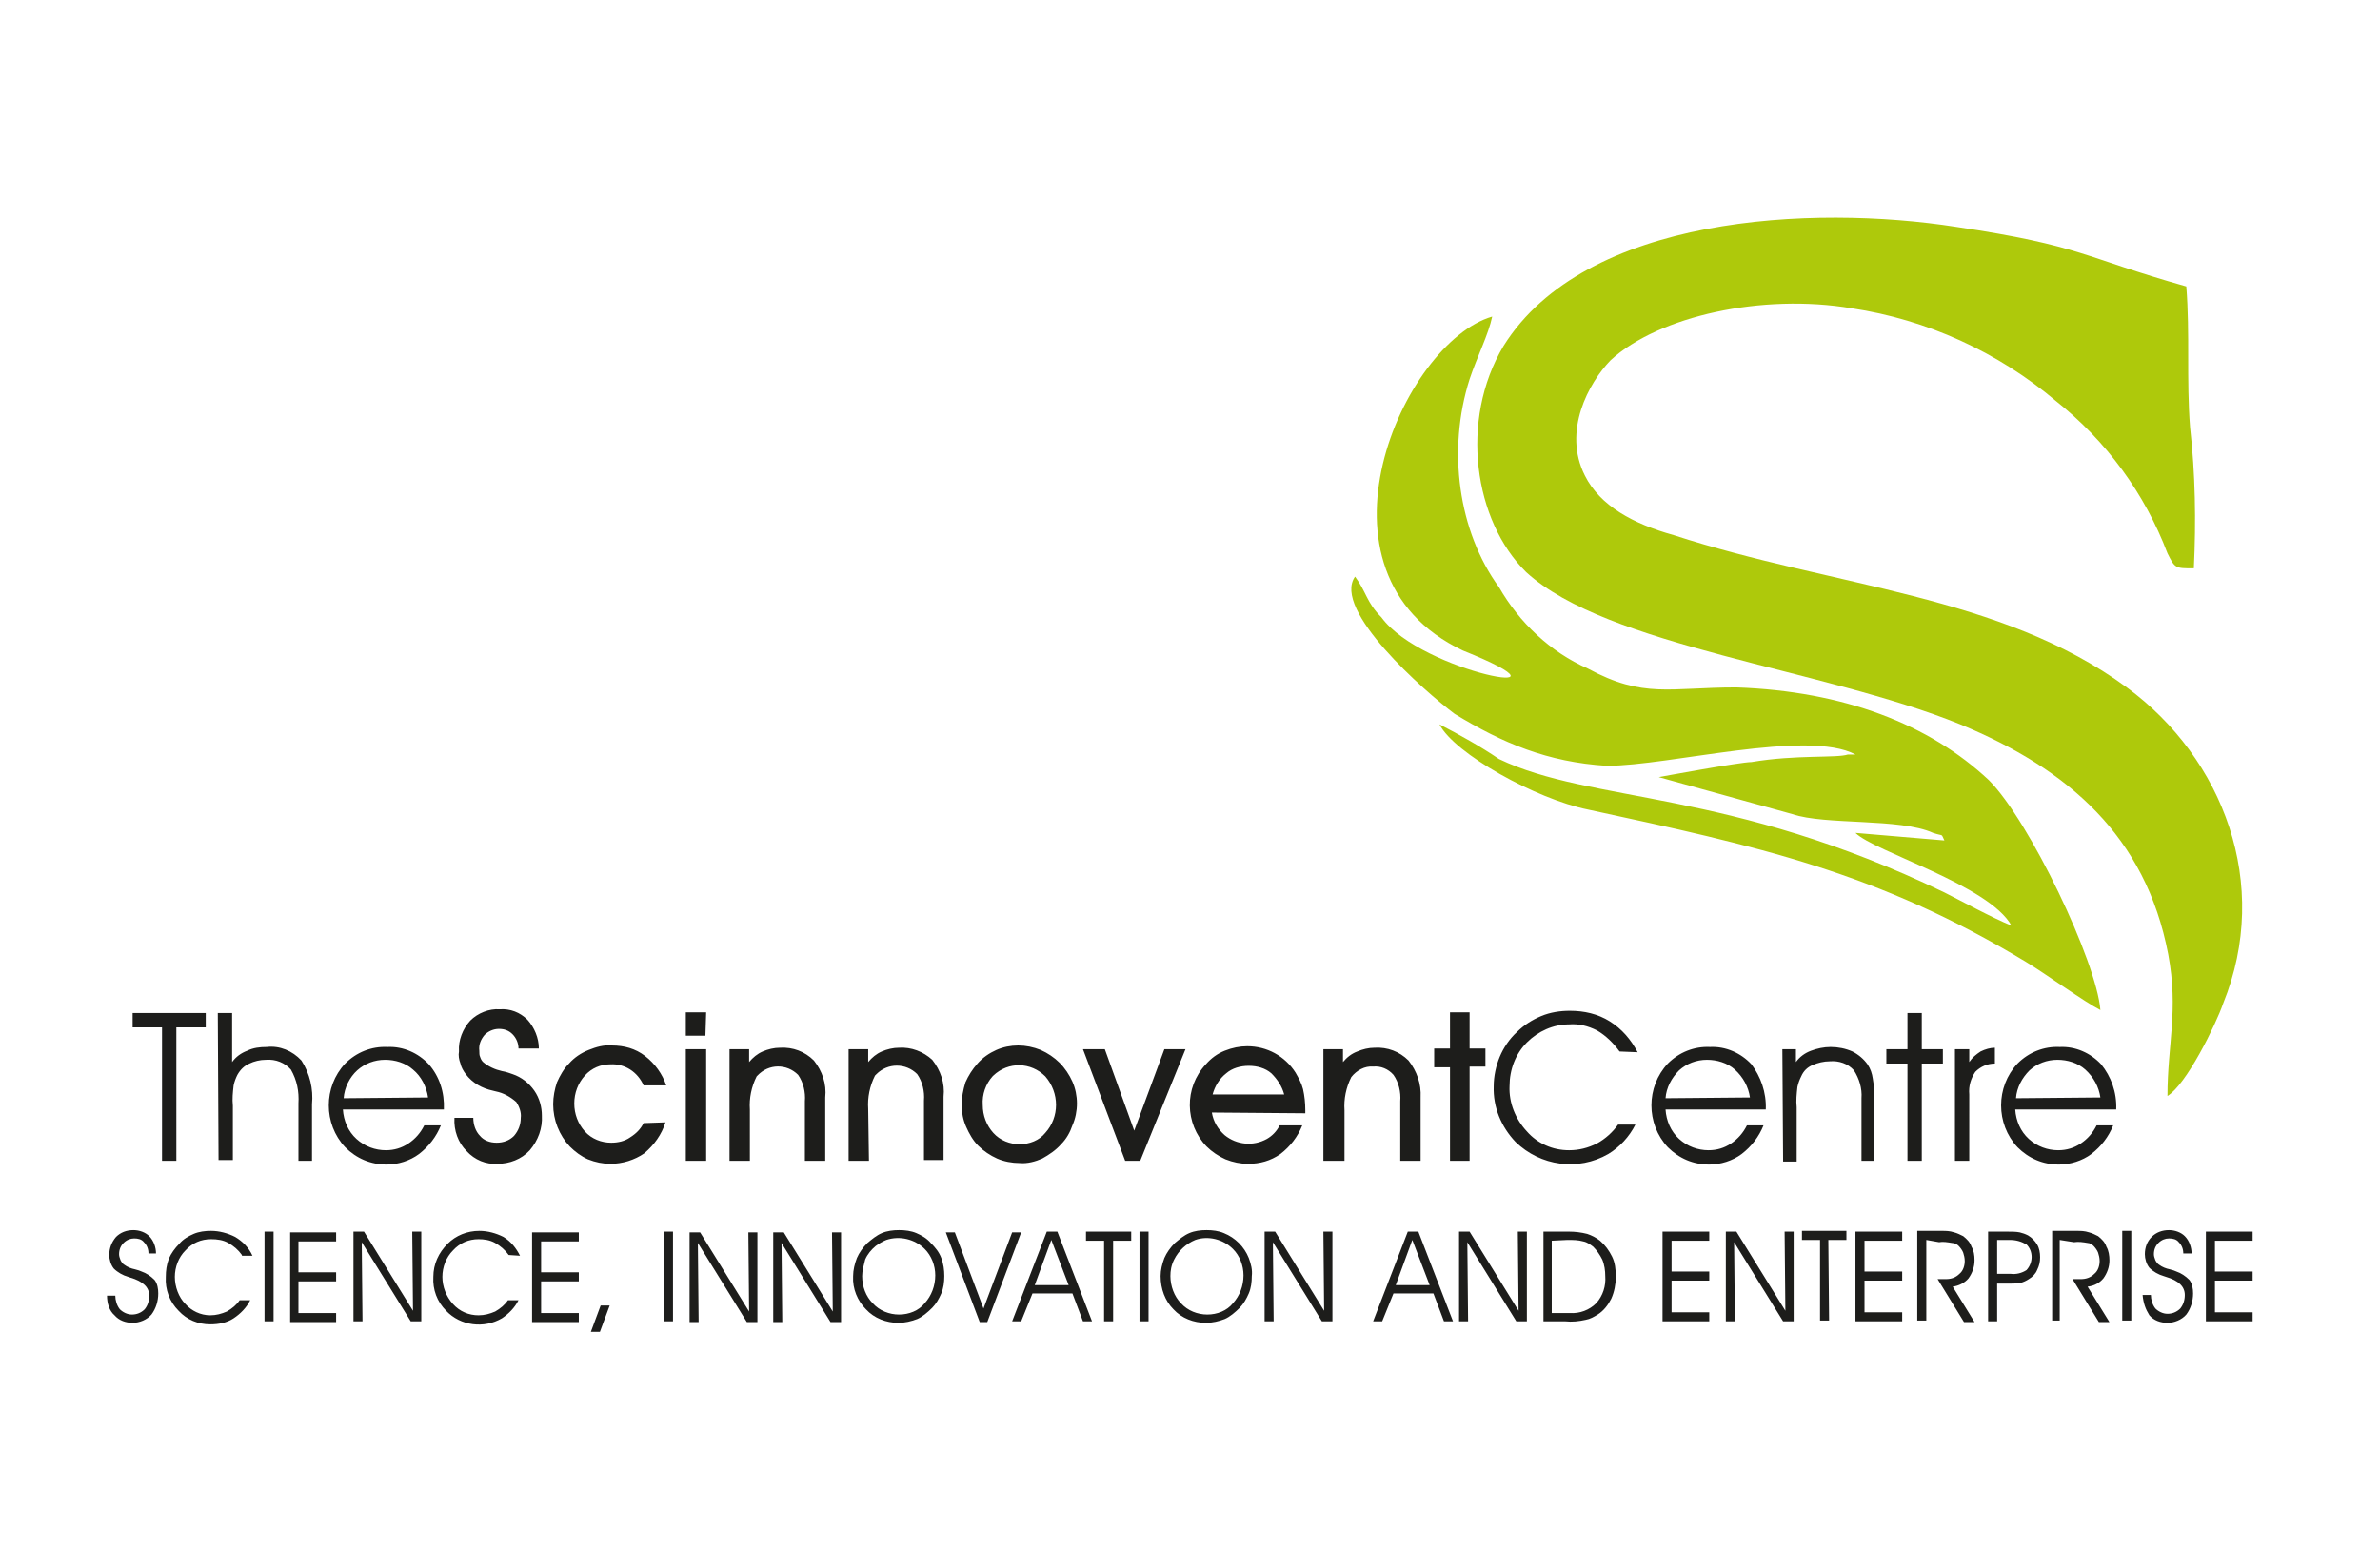 <svg xmlns="http://www.w3.org/2000/svg" version="1.1" xmlns:xlink="http://www.w3.org/1999/xlink" xmlns:svgjs="http://svgjs.dev/svgjs" width="315.8" height="205.9"><svg version="1.1" id="SvgjsSvg1001" xmlns="http://www.w3.org/2000/svg" xmlns:xlink="http://www.w3.org/1999/xlink" x="0px" y="0px" viewBox="0 0 315.8 205.9" style="enable-background:new 0 0 315.8 205.9;" xml:space="preserve">
<style type="text/css">
	.st0{fill-rule:evenodd;clip-rule:evenodd;fill:#AEC90B;}
	.st1{fill:#1D1D1B;}
</style>
<title>scinnovent</title>
<path class="st0" d="M287.6,145.4c2.5-1.5,6.4-9.4,7.4-12.3c6.4-15.8,0-32.5-12.8-41.9c-16.7-12.3-38.9-13.3-60.1-20.2
	c-5.4-1.5-9.8-3.9-11.8-7.9c-3-5.9,0.5-12.3,3.4-15.3c6.4-5.9,20.2-8.9,32-6.9c10,1.5,19.4,5.8,27.1,12.3
	c6.7,5.3,11.8,12.3,14.8,20.2c1,2,1,2,3.5,2c0.3-6.2,0.2-12.5-0.5-18.7c-0.5-6.4,0-12.3-0.5-18.7c-13.8-3.9-13.8-5.4-30.5-7.9
	c-19.2-3-49.3-1.5-60.1,15.8c-5.9,9.9-3.9,23.2,3,30c10.8,9.9,39.4,12.8,57.6,20.2c14.3,5.9,24.6,14.8,27.6,30.5
	C289.1,134.1,287.6,138.5,287.6,145.4"></path>
<path class="st0" d="M193,94.7c6.4,3.9,12.3,6.4,20.2,6.9c8.3,0,26.6-4.9,33-1.5h-1c-1.5,0.5-6.9,0-12.8,1c-1.5,0-12.3,2-12.3,2
	l17.7,4.9c4.4,1.5,14.3,0.5,18.7,2.5c1.5,0.5,1,0,1.5,1l-11.8-1c2.5,2.5,17.7,6.9,20.7,12.3c-2.5-1-6.9-3.4-8.9-4.4
	c-28.6-13.8-46.8-11.8-59.1-17.7c-2.5-1.7-5.2-3.2-7.9-4.6c2,3.9,12.8,9.9,19.7,11.3c22.7,4.9,38.4,8.3,58.1,20.2
	c2.5,1.5,7.9,5.4,9.9,6.4c-0.5-6.4-9.4-25.1-14.8-30.5c-7.9-7.4-19.2-11.8-33.5-12.3c-8.9,0-12.3,1.5-19.7-2.5
	c-5-2.2-9.1-6.1-11.8-10.8c-5.4-7.4-6.9-18.2-3.9-27.6c1-3,2.5-5.9,3-8.3c-11.8,3.4-25.6,34-3.9,44.3c17.2,6.9-5.4,3-10.8-4.4
	c-2-2-2-3.4-3.5-5.4C176.7,80.9,189,91.7,193,94.7"></path>
<path class="st1" d="M23.4,154h-1.9v-17.7h-3.9v-1.9h9.7v1.9h-3.9V154z M28.9,134.4h1.9v6.5c0.5-0.7,1.2-1.2,2-1.5
	c0.8-0.4,1.7-0.5,2.6-0.5c1.7-0.2,3.4,0.5,4.6,1.8c1.1,1.7,1.6,3.8,1.4,5.8v7.5h-1.8v-7.6c0.1-1.6-0.2-3.1-1-4.5
	c-0.8-0.9-2-1.4-3.3-1.3c-0.8,0-1.6,0.2-2.2,0.5c-0.7,0.3-1.2,0.8-1.6,1.5c-0.2,0.4-0.4,0.9-0.5,1.4c-0.1,0.9-0.2,1.8-0.1,2.7v7.2
	h-1.9L28.9,134.4z M58.9,147.2H45.5c0.1,1.5,0.7,2.9,1.8,3.9c1.1,1,2.5,1.5,3.9,1.5c1.1,0,2.1-0.3,3-0.9c0.9-0.6,1.6-1.4,2.1-2.4
	h2.2c-0.6,1.5-1.6,2.8-2.9,3.8c-1.2,0.9-2.8,1.4-4.3,1.4c-2.1,0-4-0.8-5.5-2.3c-2.9-3.1-2.9-8,0-11.1c1.5-1.5,3.5-2.3,5.6-2.2
	c2.1-0.1,4.1,0.8,5.5,2.3C58.3,142.8,59,144.9,58.9,147.2L58.9,147.2z M56.8,145.6c-0.2-1.4-0.9-2.8-2-3.7c-1-0.9-2.4-1.3-3.7-1.3
	c-1.4,0-2.7,0.5-3.7,1.4c-1,0.9-1.7,2.3-1.8,3.7L56.8,145.6z"></path>
<path class="st1" d="M60.3,148.3h2.5c0,0.9,0.3,1.8,0.9,2.4c0.5,0.6,1.3,0.9,2.2,0.9c0.9,0,1.7-0.3,2.3-0.9c0.6-0.7,0.9-1.5,0.9-2.4
	c0.1-0.7-0.2-1.5-0.6-2.1c-0.8-0.7-1.7-1.2-2.7-1.4l-0.4-0.1c-1.4-0.3-2.7-1-3.6-2.2c-0.3-0.4-0.6-0.9-0.7-1.4
	c-0.2-0.5-0.3-1.1-0.2-1.6c-0.1-1.5,0.5-3,1.5-4.1c1-1,2.5-1.6,3.9-1.5c1.4-0.1,2.7,0.4,3.7,1.4c0.9,1,1.5,2.4,1.5,3.8h-2.7
	c0-0.7-0.3-1.4-0.8-1.9c-0.5-0.5-1.1-0.7-1.8-0.7c-0.7,0-1.4,0.3-1.9,0.8c-0.5,0.6-0.8,1.3-0.7,2.1c0,0.3,0,0.6,0.1,0.8
	c0.1,0.3,0.2,0.5,0.4,0.7c0.7,0.6,1.6,1,2.5,1.2c0.6,0.1,1.1,0.3,1.4,0.4c1.2,0.4,2.2,1.2,2.9,2.2c0.7,1,1,2.2,1,3.3
	c0.1,1.7-0.5,3.3-1.6,4.6c-1.1,1.2-2.7,1.8-4.3,1.8c-1.5,0.1-3-0.5-4.1-1.7C60.8,151.6,60.2,150,60.3,148.3z M88.3,148.9
	c-0.5,1.6-1.5,3-2.8,4.1c-1.3,0.9-2.9,1.4-4.5,1.4c-1,0-2-0.2-3-0.6c-0.9-0.4-1.7-1-2.4-1.7c-1.4-1.5-2.2-3.5-2.2-5.6
	c0-1,0.2-2,0.5-2.9c0.4-0.9,0.9-1.8,1.6-2.5c0.7-0.8,1.6-1.4,2.6-1.8c1-0.4,2-0.7,3.1-0.6c1.6,0,3.1,0.4,4.4,1.4
	c1.3,1,2.3,2.4,2.8,3.9h-3c-0.8-1.8-2.5-2.9-4.4-2.8c-1.3,0-2.5,0.5-3.4,1.5c-0.9,1-1.4,2.3-1.4,3.7c0,1.4,0.5,2.7,1.4,3.7
	c0.9,1,2.2,1.5,3.5,1.5c0.9,0,1.8-0.2,2.5-0.7c0.8-0.5,1.4-1.1,1.8-1.9L88.3,148.9z M93.6,137.4H91v-3.1h2.7L93.6,137.4z M91,154
	v-14.8h2.7V154H91z M99.5,154h-2.7v-14.8h2.6v1.7c0.5-0.6,1.1-1.1,1.8-1.4c0.7-0.3,1.5-0.5,2.3-0.5c1.7-0.1,3.3,0.5,4.5,1.7
	c1.1,1.4,1.7,3.1,1.5,4.9v8.4h-2.7v-7.9c0.1-1.2-0.2-2.5-0.9-3.5c-1.5-1.5-3.9-1.5-5.4,0.1c0,0-0.1,0.1-0.1,0.1
	c-0.7,1.4-1,2.9-0.9,4.4L99.5,154z M115.3,154h-2.7v-14.8h2.6v1.7c0.5-0.6,1.1-1.1,1.8-1.4c0.7-0.3,1.5-0.5,2.3-0.5
	c1.6-0.1,3.2,0.5,4.4,1.6c1.1,1.4,1.7,3.1,1.5,4.9v8.4h-2.6v-7.9c0.1-1.2-0.2-2.5-0.9-3.5c-1.5-1.5-3.9-1.5-5.4,0
	c-0.1,0.1-0.1,0.1-0.2,0.2c-0.7,1.4-1,2.9-0.9,4.4L115.3,154z M127.6,146.6c0-1,0.2-2,0.5-3c0.4-0.9,0.9-1.7,1.6-2.5
	c0.7-0.8,1.6-1.4,2.5-1.8c0.9-0.4,1.9-0.6,2.9-0.6c1,0,2,0.2,3,0.6c0.9,0.4,1.8,1,2.5,1.7c0.7,0.7,1.3,1.6,1.7,2.5
	c0.4,0.9,0.6,1.9,0.6,2.9c0,1-0.2,2-0.6,2.9c-0.3,0.9-0.8,1.8-1.5,2.5c-0.7,0.8-1.6,1.4-2.5,1.9c-0.9,0.4-2,0.7-3,0.6
	c-1,0-2.1-0.2-3-0.6c-0.9-0.4-1.8-1-2.5-1.7c-0.7-0.7-1.2-1.6-1.6-2.5C127.8,148.6,127.6,147.6,127.6,146.6z M130.4,146.6
	c0,1.4,0.5,2.7,1.4,3.7c0.9,1,2.2,1.5,3.5,1.5c1.3,0,2.6-0.5,3.4-1.5c1.9-2.1,1.9-5.3,0-7.5c-1.9-1.9-4.9-2-6.9-0.1
	c0,0-0.1,0.1-0.1,0.1C130.8,143.8,130.3,145.2,130.4,146.6L130.4,146.6z M151.3,154h-2l-5.6-14.8h2.9l3.9,10.8l4-10.8h2.8L151.3,154
	z M160.8,147.6c0.2,1.2,0.8,2.2,1.7,3c1.6,1.3,3.8,1.5,5.6,0.5c0.7-0.4,1.3-1,1.7-1.8h3c-0.6,1.5-1.6,2.8-2.9,3.8
	c-1.3,0.9-2.7,1.3-4.3,1.3c-1,0-2-0.2-3-0.6c-0.9-0.4-1.8-1-2.5-1.7c-2.9-3-3-7.8-0.1-10.9c0.7-0.8,1.5-1.4,2.5-1.8
	c1-0.4,2-0.6,3-0.6c2.6,0,5,1.3,6.4,3.5c0.4,0.7,0.8,1.4,1,2.2c0.2,0.9,0.3,1.8,0.3,2.8v0.4L160.8,147.6z M170.4,145.2
	c-0.3-1.1-0.9-2-1.7-2.8c-0.8-0.7-1.9-1-3-1c-1.1,0-2.2,0.3-3,1c-0.9,0.7-1.5,1.7-1.8,2.8L170.4,145.2z M178.3,154h-2.7v-14.8h2.6
	v1.7c0.5-0.6,1.1-1.1,1.9-1.4c0.7-0.3,1.5-0.5,2.3-0.5c1.7-0.1,3.3,0.5,4.5,1.7c1.1,1.4,1.7,3.1,1.6,4.9v8.4h-2.7v-7.9
	c0.1-1.2-0.2-2.5-0.9-3.5c-0.7-0.8-1.7-1.2-2.7-1.1c-1.1-0.1-2.2,0.5-2.9,1.4c-0.7,1.4-1,2.9-0.9,4.4V154z M192.4,154v-12.4h-2.1
	v-2.5h2.1v-4.8h2.6v4.8h2.1v2.4H195V154L192.4,154z"></path>
<path class="st1" d="M214.9,139.5c-0.8-1.1-1.8-2.1-3-2.8c-1.2-0.6-2.4-0.9-3.7-0.8c-2.1,0-4.1,0.9-5.6,2.4
	c-1.5,1.5-2.3,3.6-2.3,5.8c-0.1,2.2,0.8,4.4,2.3,6c1.4,1.6,3.4,2.5,5.6,2.5c1.3,0,2.5-0.3,3.7-0.9c1.1-0.6,2.1-1.5,2.8-2.5h2.3
	c-0.8,1.6-2.1,3-3.6,3.9c-4,2.3-9,1.6-12.3-1.6c-1.9-2-3-4.6-2.9-7.4c0-1.3,0.3-2.7,0.8-3.9c0.5-1.2,1.3-2.4,2.3-3.3
	c0.9-0.9,2-1.6,3.2-2.1c1.2-0.5,2.5-0.7,3.8-0.7c1.9,0,3.7,0.4,5.3,1.4c1.6,1,2.8,2.4,3.7,4.1L214.9,139.5z M234.3,147.2h-13.3
	c0.1,1.5,0.7,2.9,1.8,3.9c1.1,1,2.5,1.5,3.9,1.5c1.1,0,2.1-0.3,3-0.9c0.9-0.6,1.6-1.4,2.1-2.4h2.2c-0.6,1.5-1.6,2.8-2.9,3.8
	c-1.2,0.9-2.8,1.4-4.3,1.4c-2.1,0-4-0.8-5.5-2.3c-2.9-3.1-2.9-8,0-11.1c1.5-1.5,3.5-2.3,5.6-2.2c2.1-0.1,4.1,0.8,5.5,2.3
	C233.6,142.8,234.4,144.9,234.3,147.2L234.3,147.2z M232.2,145.6c-0.2-1.4-0.9-2.7-2-3.7c-1-0.9-2.4-1.3-3.7-1.3
	c-1.4,0-2.7,0.5-3.7,1.4c-1,1-1.7,2.3-1.8,3.7L232.2,145.6z M236.5,139.2h1.8v1.7c0.5-0.7,1.2-1.2,2-1.5c0.8-0.3,1.7-0.5,2.6-0.5
	c1,0,2,0.2,2.9,0.6c0.8,0.4,1.5,1,2,1.7c0.4,0.6,0.6,1.2,0.7,1.9c0.2,1,0.2,2.1,0.2,3.2v7.7H247v-8.3c0.1-1.3-0.3-2.6-1-3.7
	c-0.8-0.9-2-1.3-3.2-1.2c-0.8,0-1.6,0.2-2.3,0.5c-0.7,0.3-1.2,0.8-1.5,1.5c-0.2,0.4-0.4,0.9-0.5,1.4c-0.1,0.9-0.2,1.8-0.1,2.7v7.2
	h-1.8L236.5,139.2z M253.1,154v-12.9h-2.8v-1.9h2.8v-4.8h1.9v4.8h2.8v1.9H255V154L253.1,154z M261.3,154h-1.9v-14.8h1.9v1.7
	c0.4-0.6,0.9-1,1.5-1.4c0.6-0.3,1.3-0.5,1.9-0.5v2.1c-1,0-1.9,0.4-2.6,1.1c-0.6,0.9-0.9,1.9-0.8,3L261.3,154z M280.8,147.2h-13.4
	c0.1,1.5,0.7,2.9,1.8,3.9c1.1,1,2.5,1.5,3.9,1.5c1.1,0,2.1-0.3,3-0.9c0.9-0.6,1.6-1.4,2.1-2.4h2.2c-0.6,1.5-1.6,2.8-2.9,3.8
	c-1.2,0.9-2.8,1.4-4.3,1.4c-2.1,0-4-0.8-5.5-2.3c-2.9-3.1-2.9-8,0-11.1c1.5-1.5,3.5-2.3,5.6-2.2c2.1-0.1,4.1,0.8,5.5,2.3
	C280.1,142.8,280.9,144.9,280.8,147.2L280.8,147.2z M278.7,145.6c-0.2-1.4-0.9-2.7-2-3.7c-1-0.9-2.4-1.3-3.7-1.3
	c-1.4,0-2.7,0.5-3.7,1.4c-1,1-1.7,2.3-1.8,3.7L278.7,145.6z"></path>
<path class="st1" d="M14.2,171.9h1.1c0,0.6,0.2,1.3,0.6,1.8c0.4,0.4,1,0.7,1.6,0.7c0.6,0,1.2-0.2,1.7-0.7c0.4-0.5,0.6-1.1,0.6-1.8
	c0-1.1-0.8-1.9-2.5-2.4l-0.3-0.1c-0.7-0.2-1.4-0.6-1.9-1.1c-0.4-0.5-0.6-1.2-0.6-1.8c0-0.9,0.3-1.7,0.9-2.4c0.6-0.6,1.4-0.9,2.3-0.9
	c0.8,0,1.6,0.3,2.1,0.8c0.6,0.6,0.9,1.5,0.9,2.3h-1c0-0.6-0.2-1.1-0.6-1.5c-0.3-0.4-0.8-0.5-1.3-0.5c-0.5,0-1,0.2-1.4,0.6
	c-0.4,0.4-0.6,0.9-0.6,1.5c0,0.3,0.1,0.5,0.2,0.8c0.1,0.2,0.3,0.5,0.5,0.6c0.4,0.3,0.9,0.5,1.4,0.6c0.4,0.1,0.7,0.2,0.9,0.3
	c0.6,0.2,1.2,0.6,1.7,1.1c0.4,0.5,0.5,1.2,0.5,1.8c0,1-0.3,2-0.9,2.8c-0.6,0.7-1.6,1.1-2.5,1.1c-0.9,0-1.8-0.3-2.4-1
	C14.5,173.9,14.2,172.9,14.2,171.9z M32.1,166.5c-0.5-0.7-1.1-1.2-1.8-1.6c-0.7-0.4-1.5-0.5-2.3-0.5c-1.3,0-2.5,0.5-3.4,1.5
	c-0.9,0.9-1.4,2.2-1.4,3.5c0,1.3,0.5,2.7,1.4,3.6c0.8,0.9,2,1.5,3.3,1.5c0.8,0,1.5-0.2,2.2-0.5c0.7-0.4,1.3-0.9,1.7-1.5h1.4
	c-0.5,1-1.3,1.8-2.2,2.4c-0.9,0.6-2,0.8-3.1,0.8c-1.6,0-3.1-0.6-4.2-1.8c-1.2-1.2-1.8-2.8-1.7-4.5c0-0.8,0.1-1.6,0.4-2.4
	c0.3-0.7,0.8-1.4,1.4-2c0.5-0.6,1.2-1,1.9-1.3c0.7-0.3,1.5-0.4,2.3-0.4c1.1,0,2.2,0.3,3.2,0.8c1,0.6,1.8,1.4,2.3,2.5H32.1z
	 M36.3,175.3h-1.2v-11.9h1.2V175.3z M39.6,168.8h5v1.2h-5v4.2h5v1.2h-6.1v-11.9h6.1v1.2h-5L39.6,168.8z M54.8,173.9l-0.1-10.5h1.2
	v11.9h-1.4l-6.5-10.5l0.1,10.5h-1.2v-11.9h1.4L54.8,173.9z M67.5,166.5c-0.5-0.7-1.1-1.2-1.8-1.6c-0.7-0.4-1.5-0.5-2.2-0.5
	c-1.3,0-2.5,0.5-3.4,1.5c-0.9,0.9-1.4,2.2-1.4,3.5c0,1.3,0.5,2.6,1.4,3.6c0.9,1,2.1,1.5,3.4,1.5c0.8,0,1.5-0.2,2.2-0.5
	c0.7-0.4,1.3-0.9,1.7-1.5h1.4c-0.5,1-1.3,1.8-2.2,2.4c-2.4,1.4-5.5,1-7.4-1c-1.2-1.2-1.8-2.8-1.7-4.5c0-1.7,0.7-3.2,1.9-4.4
	c1.1-1.1,2.6-1.7,4.2-1.7c1.1,0,2.2,0.3,3.2,0.8c1,0.6,1.7,1.5,2.2,2.5L67.5,166.5z M71.8,168.8h5v1.2h-5v4.2h5v1.2h-6.2v-11.9h6.2
	v1.2h-5V168.8z"></path>
<path class="st1" d="M79.6,176.7h-1.2l1.3-3.5h1.2L79.6,176.7z M89.3,175.3h-1.2v-11.9h1.2V175.3z M99.4,174l-0.1-10.5h1.2v11.9
	h-1.4l-6.5-10.5l0.1,10.5h-1.2v-11.9h1.4L99.4,174z M110.5,174l-0.1-10.5h1.2v11.9h-1.4l-6.5-10.5l0.1,10.5h-1.2v-11.9h1.4
	L110.5,174z M113.2,169.3c0-0.8,0.2-1.6,0.5-2.4c0.3-0.7,0.8-1.4,1.4-2c0.6-0.5,1.2-1,1.9-1.3c0.7-0.3,1.5-0.4,2.3-0.4
	c0.8,0,1.6,0.1,2.3,0.4c0.7,0.3,1.4,0.7,1.9,1.3c0.6,0.6,1.1,1.2,1.4,2c0.3,0.8,0.4,1.6,0.4,2.4c0,0.8-0.1,1.6-0.4,2.3
	c-0.3,0.7-0.7,1.4-1.2,1.9c-0.6,0.6-1.3,1.2-2,1.5c-0.8,0.3-1.6,0.5-2.5,0.5c-1.6,0-3.2-0.6-4.3-1.8
	C113.8,172.6,113.1,171,113.2,169.3L113.2,169.3z M114.4,169.3c0,1.4,0.5,2.7,1.4,3.6c0.9,1,2.2,1.5,3.5,1.5c1.3,0,2.6-0.5,3.4-1.5
	c0.9-1,1.4-2.3,1.4-3.7c0-1.3-0.5-2.6-1.4-3.5c-1.3-1.3-3.3-1.8-5.1-1.2c-0.5,0.2-1,0.5-1.4,0.8c-0.6,0.5-1.1,1.1-1.4,1.8
	C114.6,167.9,114.4,168.6,114.4,169.3L114.4,169.3z M125.5,163.5h1.2l3.8,10.1l3.8-10.1h1.2l-4.5,11.9H130L125.5,163.5z"></path>
<path class="st1" d="M135.5,175.3h-1.2l4.6-11.9h1.4l4.6,11.9h-1.2l-1.4-3.7h-5.3L135.5,175.3z M141.8,170.5l-2.3-6l-2.2,6H141.8z"></path>
<path class="st1" d="M147.7,175.3h-1.2v-10.7h-2.4v-1.2h6v1.2h-2.4L147.7,175.3z M152.4,175.3h-1.2v-11.9h1.2V175.3z M154,169.3
	c0-0.8,0.2-1.6,0.5-2.4c0.3-0.7,0.8-1.4,1.4-2c0.6-0.5,1.2-1,1.9-1.3c0.7-0.3,1.5-0.4,2.3-0.4c0.8,0,1.6,0.1,2.3,0.4
	c1.5,0.6,2.7,1.8,3.3,3.3c0.3,0.8,0.5,1.6,0.4,2.4c0,0.8-0.1,1.6-0.4,2.3c-0.3,0.7-0.7,1.4-1.2,1.9c-0.6,0.6-1.3,1.2-2,1.5
	c-0.8,0.3-1.6,0.5-2.5,0.5c-1.6,0-3.2-0.6-4.3-1.8C154.6,172.6,154,171,154,169.3z M155.3,169.3c0,1.3,0.5,2.7,1.4,3.6
	c0.9,1,2.2,1.5,3.5,1.5c1.3,0,2.6-0.5,3.4-1.5c0.9-1,1.4-2.3,1.4-3.7c0-1.3-0.5-2.6-1.4-3.5c-1.3-1.3-3.3-1.8-5-1.2
	c-1.2,0.5-2.2,1.4-2.8,2.6C155.4,167.9,155.3,168.6,155.3,169.3L155.3,169.3z M175.7,173.9l-0.1-10.5h1.2v11.9h-1.4l-6.5-10.5
	l0.1,10.5h-1.2v-11.9h1.4L175.7,173.9z M183.4,175.3h-1.2l4.6-11.9h1.4l4.6,11.9h-1.2l-1.4-3.7h-5.3L183.4,175.3z M189.7,170.5
	l-2.3-6l-2.2,6H189.7z M201.5,173.9l-0.1-10.5h1.2v11.9h-1.4l-6.5-10.5l0.1,10.5h-1.2v-11.9h1.4L201.5,173.9z M204.8,163.4h3.4
	c0.8,0,1.6,0.1,2.4,0.3c0.6,0.2,1.2,0.5,1.7,0.9c0.7,0.6,1.2,1.3,1.6,2.1c0.4,0.8,0.5,1.7,0.5,2.7c0,1-0.2,2-0.6,2.9
	c-0.4,0.8-1,1.6-1.8,2.1c-0.5,0.3-1,0.6-1.6,0.7c-0.9,0.2-1.8,0.3-2.7,0.2h-2.9L204.8,163.4z M205.9,164.6v9.6h2.4
	c1.3,0.1,2.6-0.4,3.5-1.3c0.9-1,1.3-2.3,1.2-3.6c0-0.7-0.1-1.5-0.4-2.2c-0.3-0.6-0.7-1.2-1.2-1.7c-0.4-0.3-0.8-0.6-1.3-0.7
	c-0.7-0.2-1.4-0.2-2.1-0.2L205.9,164.6z M221.8,168.7h5v1.2h-5v4.2h5v1.2h-6.2v-11.9h6.2v1.2h-5V168.7z M236.9,173.9l-0.1-10.5h1.2
	v11.9h-1.4l-6.5-10.5l0.1,10.5H229v-11.9h1.4L236.9,173.9z M242.7,175.2h-1.2v-10.7h-2.4v-1.2h5.9v1.2h-2.4L242.7,175.2z
	 M247.4,168.7h5v1.2h-5v4.2h5v1.2h-6.2v-11.9h6.2v1.2h-5V168.7z M255.6,164.5v10.7h-1.2v-11.9h3.2c0.6,0,1.1,0,1.7,0.2
	c0.4,0.1,0.8,0.3,1.2,0.5c0.5,0.4,0.9,0.8,1.1,1.4c0.3,0.5,0.4,1.1,0.4,1.8c0,0.9-0.3,1.7-0.8,2.4c-0.5,0.6-1.3,1-2.1,1.1l2.9,4.7
	h-1.4l-3.5-5.7h1.1c0.7,0,1.3-0.2,1.8-0.7c0.5-0.4,0.7-1.1,0.7-1.7c0-0.4-0.1-0.8-0.2-1.1c-0.1-0.3-0.4-0.7-0.6-0.9
	c-0.2-0.2-0.5-0.4-0.9-0.4c-0.6-0.1-1.2-0.2-1.7-0.1L255.6,164.5z M263.8,163.4h2.5c0.6,0,1.2,0,1.7,0.1c0.4,0.1,0.7,0.2,1.1,0.4
	c0.5,0.3,0.9,0.7,1.2,1.2c0.3,0.5,0.4,1.1,0.4,1.7c0,0.6-0.1,1.1-0.4,1.7c-0.2,0.5-0.6,0.9-1.1,1.2c-0.3,0.2-0.7,0.4-1.1,0.5
	c-0.6,0.1-1.1,0.1-1.7,0.1H265v5h-1.2L263.8,163.4z M265,164.5v4.5h1.8c0.7,0.1,1.5-0.1,2.1-0.5c0.9-1,0.9-2.5,0-3.4
	c-0.7-0.4-1.4-0.6-2.2-0.6L265,164.5z M273.3,164.5v10.7h-1v-11.9h3.2c0.6,0,1.1,0,1.7,0.2c0.4,0.1,0.8,0.3,1.2,0.5
	c0.5,0.4,0.9,0.8,1.1,1.4c0.3,0.5,0.4,1.2,0.4,1.8c0,0.9-0.3,1.7-0.8,2.4c-0.5,0.6-1.2,1-2.1,1.1l2.9,4.7h-1.4l-3.5-5.7h1.1
	c0.7,0,1.3-0.2,1.8-0.7c0.5-0.4,0.7-1.1,0.7-1.7c0-0.4-0.1-0.8-0.2-1.1c-0.1-0.3-0.4-0.7-0.6-0.9c-0.2-0.2-0.5-0.4-0.8-0.4
	c-0.6-0.1-1.2-0.2-1.8-0.1L273.3,164.5z M282.8,175.2h-1.2v-11.9h1.2V175.2z M284.3,171.8h1.1c0,0.6,0.2,1.3,0.6,1.8
	c0.4,0.4,1,0.7,1.6,0.7c0.6,0,1.2-0.2,1.7-0.7c0.4-0.5,0.6-1.1,0.6-1.8c0-1.1-0.8-1.9-2.5-2.4l-0.3-0.1c-0.7-0.2-1.4-0.6-1.9-1.1
	c-0.4-0.5-0.6-1.2-0.6-1.8c0-0.9,0.3-1.7,0.9-2.3c0.6-0.6,1.4-0.9,2.3-0.9c0.8,0,1.6,0.3,2.1,0.8c0.6,0.6,0.9,1.5,0.9,2.3h-1.1
	c0-0.6-0.2-1.1-0.6-1.5c-0.3-0.4-0.8-0.5-1.3-0.5c-0.5,0-1,0.2-1.4,0.6c-0.4,0.4-0.6,0.9-0.6,1.5c0,0.3,0.1,0.5,0.2,0.8
	c0.1,0.2,0.3,0.5,0.5,0.6c0.4,0.3,0.9,0.5,1.4,0.6c0.4,0.1,0.7,0.2,0.9,0.3c0.6,0.2,1.2,0.6,1.7,1.1c0.4,0.5,0.5,1.2,0.5,1.8
	c0,1-0.3,2-0.9,2.8c-0.6,0.7-1.6,1.1-2.5,1.1c-0.9,0-1.8-0.3-2.4-1C284.7,173.7,284.4,172.9,284.3,171.8L284.3,171.8z M293.9,168.7
	h5v1.2h-5v4.2h5v1.2h-6.2v-11.9h6.2v1.2h-5V168.7z"></path>
</svg><style>@media (prefers-color-scheme: light) { :root { filter: none; } }
@media (prefers-color-scheme: dark) { :root { filter: none; } }
</style></svg>